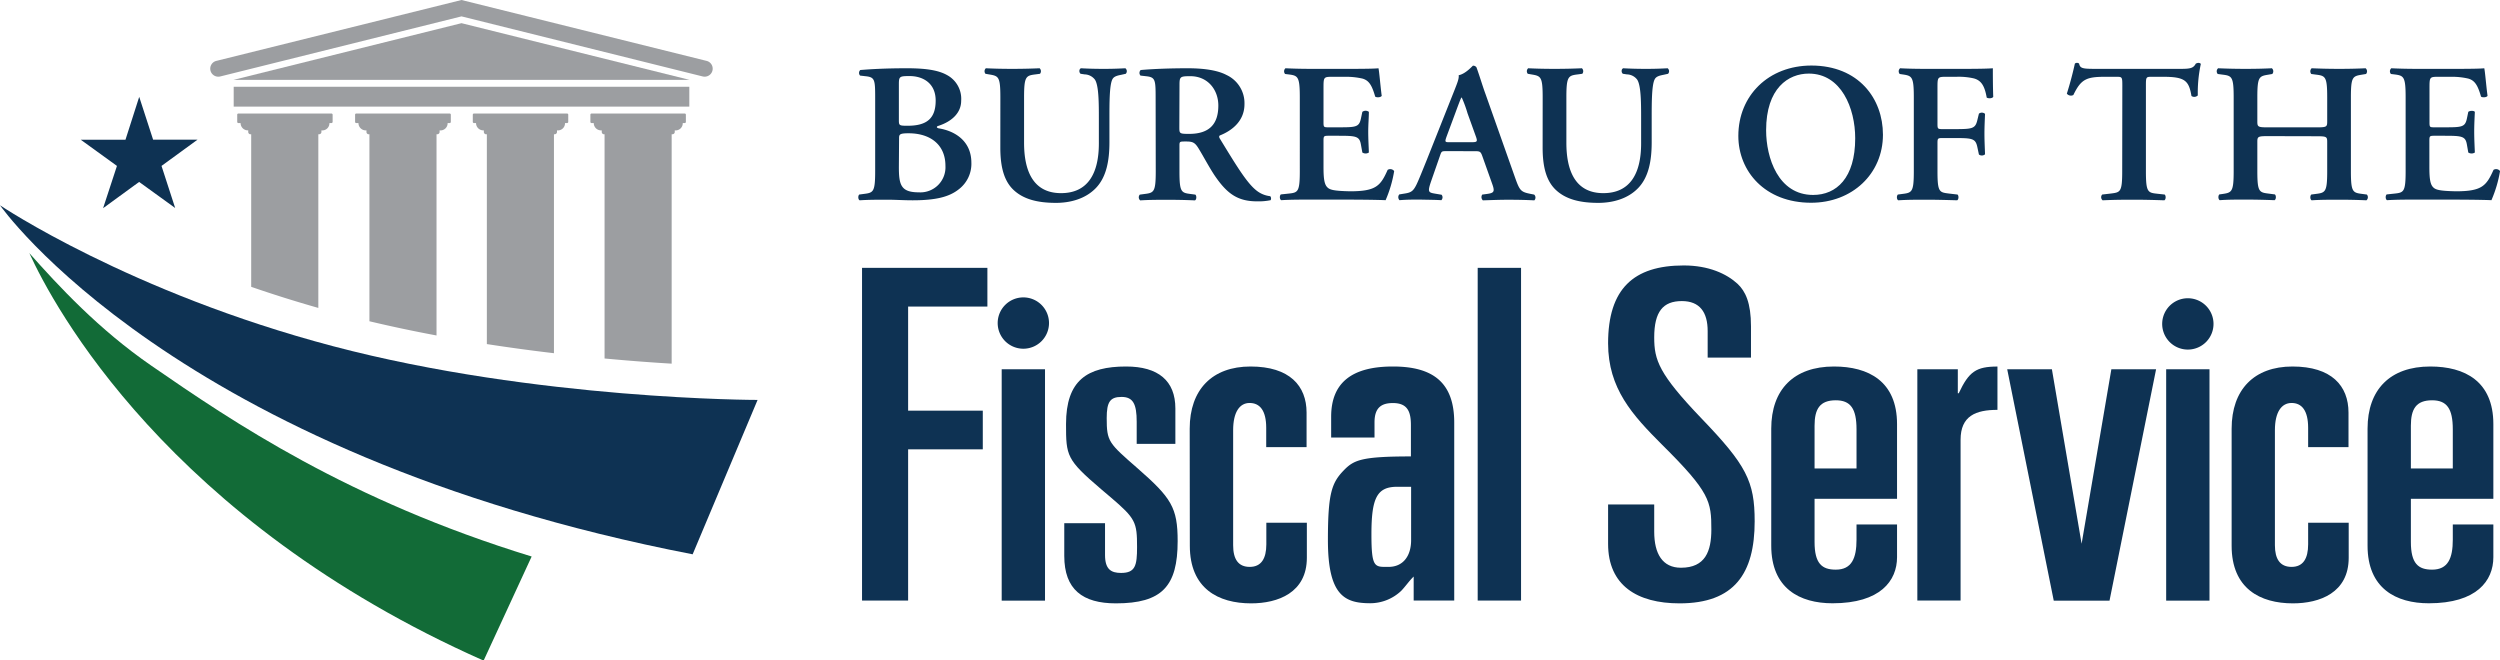 <svg viewBox="0 0 624.42 164.95" xmlns="http://www.w3.org/2000/svg"><defs><style>.cls-1{fill:#126b37;}.cls-2{fill:#0e3253;}.cls-3{fill:#9c9ea1;}</style></defs><title>fs-logo-compact</title><g data-name="Layer 2" id="Layer_2"><g data-name="Layer 1" id="Layer_1-2"><path d="M37.75,91.3C24.61,82.23,14.63,71.44,7.32,63.21,13.36,76.42,41.89,130,120.79,165l12-26C86.84,124.9,58.05,105.31,37.75,91.3Z" class="cls-1"></path><path d="M29.21,41.44,25.75,52l9-6.56,9,6.51L40.34,41.44l9-6.56-11.1,0L34.77,24.19,31.34,34.9l-11.17,0Z" class="cls-2"></path><path d="M173,138.45l16.22-38.56s-55.15,0-106-13.41S0,51.27,0,51.27,43.25,113.3,173,138.45Z" class="cls-2"></path><path d="M215.31,66.9h31.31v9.67h-19.8v26h18.65v9.66H226.82V150H215.31Z" class="cls-2"></path><rect height="57.79" width="10.82" y="92.23" x="250.19" class="cls-2"></rect><path d="M283.91,110.87v-5.52c0-4.49-.92-6.21-3.79-6.21s-3.7,1.26-3.7,5.29c0,5.87.47,6.22,7.72,12.55,8.41,7.36,10,9.78,10,18.18,0,11.28-3.92,15.54-15.43,15.54-8.29,0-12.89-3.45-12.89-11.86v-8.16H276v7.94c0,3.57,1.5,4.48,4,4.48,3.57,0,4-1.84,4-6.44,0-6.22-.35-7.14-6.56-12.43L275,122.16c-8.63-7.37-8.74-8.29-8.74-16.23,0-10.94,5.29-14.39,15-14.39,8.05,0,12.31,3.57,12.31,10.48v8.85Z" class="cls-2"></path><path d="M297.15,107.07c0-9.78,5.64-15.53,15.19-15.53,9.78,0,14,4.84,14,11.51v8.63H316.26v-4.81c0-4.38-1.62-6.22-4.15-6.22S308,103,308,107.44v28.74c0,3.46,1.26,5.41,4.14,5.41s4.15-2.07,4.15-5.64v-5.39h10.12v8.75c0,8.75-7.25,11.39-13.92,11.39-8.18,0-15.31-3.68-15.31-14.39Z" class="cls-2"></path><path d="M332.48,104.09c0-8.52,5.19-12.55,15.42-12.55,9.91,0,15.32,3.91,15.32,14V150H353.09v-6c-1.27,1.26-2,2.41-3.11,3.57a11.27,11.27,0,0,1-7.71,3.1c-6.45,0-10.6-1.95-10.6-15.77,0-11.62.93-14.27,3.92-17.38C338.12,114.9,340,114,352.4,114v-7.8c0-3.34-.81-5.53-4.5-5.53-3,0-4.59,1.27-4.59,4.83v3.79H332.48ZM349,121.58c-5.07,0-6.46,2.76-6.46,11.86,0,8.51.82,8.15,4.27,8.15,3.68,0,5.64-2.77,5.64-6.68V121.58Z" class="cls-2"></path><path d="M369.08,66.9h10.83V150H369.08Z" class="cls-2"></path><path d="M401.65,126h11.52v6.8c0,5.52,2.07,9,6.68,9,6.1,0,7.59-4.14,7.59-9.55,0-7-.34-9.32-12.31-21.18-7.37-7.37-13.48-14-13.48-25.32,0-13.59,6.34-19.45,18.89-19.45,6.21,0,10.7,2.06,13.46,4.6,1.95,1.84,3.34,4.72,3.34,10.59v7.83H426.52V82.68c0-4.73-2-7.48-6.44-7.48-4.72,0-6.91,2.64-6.91,9.09,0,5.64,1.15,9.09,11.73,20.14,11.29,11.74,13.36,15.77,13.36,25.78,0,13-5.06,20.49-18.76,20.49-10.59,0-17.85-4.49-17.85-14.85Z" class="cls-2"></path><path d="M442.4,107.07c0-9.78,5.64-15.53,15.66-15.53,8.63,0,15.76,3.68,15.76,14.39v18.65h-20.6v10.79c0,5.41,1.85,6.91,5.3,6.91,4,0,5.18-2.88,5.18-7.49V131h10.12v8.17c0,5.87-4.14,11.51-16.11,11.51-8.17,0-15.31-3.68-15.31-14.39ZM453.22,117H463.7v-9.77c0-5.18-1.5-7.25-5.18-7.25-4,0-5.3,2.19-5.3,6.33Z" class="cls-2"></path><path d="M478.89,92.23H489v6h.23c2.53-5.42,4.37-6.68,9.67-6.68v10.82c-5.41,0-9.21,1.5-9.21,7.48V150H478.89Z" class="cls-2"></path><polygon points="538.52 92.23 538.52 92.23 527.69 92.23 527.35 92.23 519.92 135.81 512.5 92.23 512.16 92.23 501.33 92.23 501.33 92.23 501.35 92.3 512.96 150.02 514.23 150.02 525.62 150.02 526.89 150.02 538.51 92.3 538.52 92.23" class="cls-2"></polygon><rect height="57.79" width="10.82" y="92.23" x="541.04" class="cls-2"></rect><path d="M557.39,107.07c0-9.78,5.64-15.53,15.19-15.53,9.79,0,14,4.84,14,11.51v8.63H576.5v-4.81c0-4.38-1.61-6.22-4.14-6.22s-4.16,2.3-4.16,6.79v28.74c0,3.45,1.28,5.41,4.16,5.41s4.14-2.07,4.14-5.64v-5.39h10.13v8.75c0,8.75-7.25,11.39-13.93,11.39-8.17,0-15.31-3.68-15.31-14.39Z" class="cls-2"></path><path d="M591.34,107.07c0-9.78,5.64-15.53,15.66-15.53,8.63,0,15.76,3.68,15.76,14.39v18.65h-20.6v10.79c0,5.41,1.85,6.91,5.3,6.91,4,0,5.17-2.88,5.17-7.49V131h10.13v8.17c0,5.87-4.14,11.51-16.11,11.51-8.17,0-15.31-3.68-15.31-14.39ZM602.16,117h10.47v-9.77c0-5.18-1.49-7.25-5.17-7.25-4,0-5.3,2.19-5.3,6.33Z" class="cls-2"></path><path d="M540.05,80.65a6.41,6.41,0,0,1,12.81,0,6.41,6.41,0,1,1-12.81,0Z" class="cls-2"></path><path d="M249.19,80.65a6.41,6.41,0,1,1,6.46,6.45A6.41,6.41,0,0,1,249.19,80.65Z" class="cls-2"></path><path d="M218.59,24.62c0-4.75-.05-5.34-2.45-5.59l-1.32-.15a1,1,0,0,1,.05-1.39c2.29-.19,6-.44,11.63-.44,4.29,0,7.7.39,10,1.68a6.73,6.73,0,0,1,3.57,6.44c0,2.92-2.19,5.15-5.76,6.29-.21.05-.31.19-.31.29s.1.2.41.3c3.88.6,8.21,3,8.21,8.62a8,8,0,0,1-3.11,6.58c-2.4,1.93-5.77,2.78-11.58,2.78-2.25,0-4.39-.15-6.33-.15-2.24,0-4.64,0-6.88.15-.41-.2-.46-1.09-.11-1.44l1.13-.15c2.39-.3,2.85-.44,2.85-5.69Zm5.92,5.45c0,1.29.15,1.34,2.19,1.34,4.8,0,7-1.83,7-6.29S230.38,19,227.21,19c-2.55,0-2.7.1-2.7,2.08Zm0,11.64c0,4.5.51,6.33,5,6.33a6.27,6.27,0,0,0,6.63-6.63c0-5.1-3.57-8.12-9.23-8.12-2.25,0-2.35.3-2.35,1.29Z" class="cls-2"></path><path d="M249.86,24.33c0-5.25-.45-5.35-2.85-5.75l-.87-.15a1,1,0,0,1,.1-1.38c2,.1,4.34.15,6.58.15s4.6-.05,6.84-.15a1,1,0,0,1,.1,1.38l-1.12.15c-2.4.3-2.86.5-2.86,5.75V35.67c0,6.83,2.15,12.57,9.24,12.57,6.68,0,9.44-4.9,9.44-12.43V29.63c0-3.72,0-8.32-1-9.76a3.33,3.33,0,0,0-2.55-1.29l-1-.15c-.46-.34-.41-1.23.1-1.38,1.73.1,3.67.15,5.66.15s3.52-.05,5.41-.15a.93.93,0,0,1,.1,1.38l-1.12.25c-1,.2-1.89.4-2.25,1.19-.71,1.49-.71,5.84-.71,9.76v5.89c0,4.5-.71,8.66-3.37,11.43s-6.48,3.72-10,3.72c-4.79,0-8.16-1-10.51-3.17s-3.37-5.6-3.37-10.6Z" class="cls-2"></path><path d="M288.64,24.62c0-4.75-.05-5.34-2.45-5.59l-1.33-.15a1,1,0,0,1,.05-1.39c3.22-.29,7.55-.44,11.74-.44,4,0,7.45.49,9.69,1.68A7.75,7.75,0,0,1,310.83,26c0,4.56-3.62,6.83-6.12,7.82-.31.15-.21.55,0,.85,4.08,6.68,6.63,10.89,9,12.82A6.64,6.64,0,0,0,317.26,49a.89.89,0,0,1,.1,1,14.84,14.84,0,0,1-3.37.29c-4.9,0-7.55-1.93-10.66-6.53-1.38-2.08-2.81-4.81-4-6.74-.92-1.48-1.48-1.68-3.16-1.68-1.53,0-1.58,0-1.58,1.09v6.34c0,5.25.45,5.39,2.85,5.69l1.13.15c.35.35.3,1.24-.11,1.44-2.24-.1-4.54-.15-6.78-.15s-4.54,0-6.89.15a1,1,0,0,1-.1-1.44l1.12-.15c2.4-.3,2.86-.44,2.86-5.69Zm5.92,7.13c0,1.59,0,1.69,2.44,1.69,5,0,7.3-2.38,7.3-7.08,0-3.91-2.6-7.33-7-7.33-2.65,0-2.7.15-2.7,2.43Z" class="cls-2"></path><path d="M324.65,24.33c0-5.25-.46-5.45-2.85-5.75l-.82-.1a1,1,0,0,1,.1-1.43c1.94.1,4.34.15,6.58.15h9.75c3.26,0,6.22-.05,6.89-.15.2.84.51,4.75.81,6.88-.2.4-1.22.5-1.63.2-.82-2.87-1.58-4.06-3.21-4.51a18.25,18.25,0,0,0-4.09-.44h-3.41c-2.2,0-2.2.1-2.2,2.92v8.37c0,1.28.05,1.33,1.23,1.33h2.44c4.44,0,5.21-.05,5.67-2.17l.36-1.69a1.34,1.34,0,0,1,1.63,0c0,1.34-.16,3.12-.16,4.95s.11,3.62.16,5.2a1.47,1.47,0,0,1-1.63,0l-.36-2c-.36-2.08-1.23-2.18-5.67-2.18H331.8c-1.18,0-1.23.1-1.23,1.34v6.29c0,2.52.1,4.3.87,5.15.61.69,1.48,1,5.76,1.09,6.48,0,7.61-1.34,9.39-5.35a1.22,1.22,0,0,1,1.63.3A30.63,30.63,0,0,1,346.08,50c-2.24-.1-6.63-.15-12.6-.15h-5.82c-2.24,0-5.35,0-7.65.15-.41-.2-.46-1.09-.1-1.44l1.89-.2c2.39-.25,2.85-.39,2.85-5.64Z" class="cls-2"></path><path d="M361.33,37.75c-1.32,0-1.27,0-1.73,1.33l-2.09,6c-1,2.91-.82,3,1.07,3.31l1.48.25A1,1,0,0,1,360,50c-1.63-.1-3.31-.1-5.4-.15-1.69,0-3.27,0-5.05.15a1.08,1.08,0,0,1-.05-1.44l1.53-.25c1.48-.25,2-.64,2.8-2.28.61-1.28,1.43-3.36,2.5-6l7-17.63c.61-1.58,1.13-2.77,1-3.61,1.79-.35,3.47-2.38,3.57-2.38a1,1,0,0,1,.87.4c.82,2.23,1.48,4.56,2.3,6.78l7.34,20.75c1.18,3.32,1.43,3.61,4,4.11l.77.15a1,1,0,0,1,.05,1.44c-2.09-.1-4-.15-6.63-.15-2.2,0-4.44.1-6.23.15a1.12,1.12,0,0,1-.15-1.44l1.12-.15c1.84-.25,2.09-.54,1.33-2.62l-2.4-6.74c-.46-1.33-.66-1.33-2.09-1.33Zm6.13-2.23c1.42,0,1.63-.1,1.22-1.29l-2.14-5.94a30,30,0,0,0-1.43-3.91H365c-.21.34-.67,1.58-1.53,3.91l-2.15,5.79c-.51,1.44-.41,1.44.82,1.44Z" class="cls-2"></path><path d="M385.31,24.33c0-5.25-.46-5.35-2.86-5.75l-.86-.15a1,1,0,0,1,.1-1.38c2,.1,4.34.15,6.58.15s4.59-.05,6.84-.15a1,1,0,0,1,.1,1.38l-1.12.15c-2.4.3-2.86.5-2.86,5.75V35.67c0,6.83,2.14,12.57,9.23,12.57,6.69,0,9.44-4.9,9.44-12.43V29.63c0-3.72,0-8.32-1-9.76a3.31,3.31,0,0,0-2.55-1.29l-1-.15c-.46-.34-.41-1.23.1-1.38,1.74.1,3.68.15,5.67.15s3.52-.05,5.4-.15a.94.94,0,0,1,.11,1.38l-1.13.25c-1,.2-1.88.4-2.24,1.19-.72,1.49-.72,5.84-.72,9.76v5.89c0,4.5-.71,8.66-3.36,11.43s-6.48,3.72-10,3.72c-4.8,0-8.16-1-10.51-3.17s-3.37-5.6-3.37-10.6Z" class="cls-2"></path><path d="M470.3,33.64c0,9.75-7.65,17-17.95,17-11.53,0-18.17-7.87-18.17-16.69,0-10.1,7.55-17.58,18.27-17.58C464.23,16.4,470.3,24.62,470.3,33.64Zm-29.18-1.09c0,6.83,3,16.14,11.74,16.14,5.81,0,10.51-4.21,10.51-14.16,0-7.48-3.47-16.15-11.59-16.15C446.68,18.38,441.12,22,441.12,32.55Z" class="cls-2"></path><path d="M490.56,17.2c3.26,0,6.12-.05,7.19-.15,0,1.09,0,4.8.1,7.13-.2.39-1.12.49-1.63.2-.51-2.88-1.33-4.31-3.27-4.81a17,17,0,0,0-4.28-.39h-2.6c-2.15,0-2.15.1-2.15,2.87v8.86c0,1.24.06,1.34,1.23,1.34h3c4.44,0,5.2-.1,5.71-2.18l.41-1.68a1.18,1.18,0,0,1,1.53.05c-.05,1.28-.15,3.12-.15,4.95s.1,3.61.15,5.15a1.2,1.2,0,0,1-1.53.05l-.41-1.93c-.46-2.08-1.27-2.18-5.71-2.18h-3c-1.17,0-1.23.1-1.23,1.33v6.94c0,5.25.46,5.29,2.86,5.59l2.15.25c.35.35.3,1.24-.11,1.44-3.26-.1-5.56-.15-7.8-.15s-4.54,0-6.89.15c-.41-.2-.46-1.09-.1-1.44l1.12-.15c2.4-.3,2.86-.44,2.86-5.69V24.33c0-5.25-.46-5.4-2.86-5.75l-.66-.1a1,1,0,0,1,.1-1.43c1.78.1,4.08.15,6.32.15Z" class="cls-2"></path><path d="M530.09,21.36c0-2.08-.05-2.18-1.38-2.18h-2.85c-4.7,0-6.07.54-8,4.55a1.3,1.3,0,0,1-1.63-.34c.86-2.68,1.63-5.75,2-7.48a.63.63,0,0,1,.56-.2.61.61,0,0,1,.51.2c.25,1.24,1,1.29,4.44,1.29h20.81c2.5,0,3.27-.15,3.88-1.29a1.46,1.46,0,0,1,.61-.2.8.8,0,0,1,.66.25,34,34,0,0,0-.76,7.87,1.24,1.24,0,0,1-1.58.15c-.66-3.86-1.63-4.8-7.09-4.8h-2.91c-1.33,0-1.38.1-1.38,2.18V42.75c0,5.25.46,5.39,2.86,5.64l1.83.2c.36.35.31,1.24-.1,1.44-3-.1-5.25-.15-7.5-.15s-4.64,0-7.9.15a1,1,0,0,1-.11-1.44l2.15-.25c2.39-.3,2.85-.34,2.85-5.59Z" class="cls-2"></path><path d="M566.57,34c-2.6,0-2.76.1-2.76,1.44v7.28c0,5.25.46,5.34,2.86,5.64l1.53.2c.36.35.31,1.24-.1,1.44-2.65-.1-5-.15-7.2-.15s-4.54,0-6.47.15c-.41-.2-.46-1.09-.11-1.44l.72-.1c2.4-.35,2.86-.49,2.86-5.74V24.33c0-5.25-.46-5.4-2.86-5.7l-1.12-.15a1,1,0,0,1,.1-1.43c2.24.1,4.64.15,6.88.15s4.55-.05,6.54-.15a1,1,0,0,1,.1,1.43l-.87.15c-2.4.4-2.86.45-2.86,5.7v6c0,1.38.16,1.48,2.76,1.48h11.94c2.6,0,2.75-.1,2.75-1.48v-6c0-5.25-.46-5.4-2.86-5.7l-1.12-.15a1.05,1.05,0,0,1,.1-1.43q3.52.15,6.89.15c2.25,0,4.54-.05,6.58-.15a1,1,0,0,1,.11,1.43l-.92.15c-2.4.4-2.86.45-2.86,5.7V42.75c0,5.25.46,5.39,2.86,5.69l1.12.15a1,1,0,0,1-.1,1.44c-2.25-.1-4.54-.15-6.79-.15s-4.64,0-6.89.15c-.4-.2-.45-1.09-.1-1.44l1.12-.15c2.4-.3,2.86-.44,2.86-5.69V35.47c0-1.34-.15-1.44-2.75-1.44Z" class="cls-2"></path><path d="M600.85,24.33c0-5.25-.46-5.45-2.85-5.75l-.82-.1a1,1,0,0,1,.1-1.43c1.94.1,4.34.15,6.58.15h9.75c3.26,0,6.22-.05,6.88-.15.21.84.51,4.75.82,6.88-.2.4-1.22.5-1.63.2-.82-2.87-1.58-4.06-3.22-4.51a18.1,18.1,0,0,0-4.08-.44H609c-2.19,0-2.19.1-2.19,2.92v8.37c0,1.28.05,1.33,1.22,1.33h2.45c4.44,0,5.21-.05,5.67-2.17l.35-1.69c.41-.34,1.38-.34,1.64,0-.06,1.34-.16,3.12-.16,4.95s.1,3.62.16,5.2a1.49,1.49,0,0,1-1.64,0l-.35-2c-.36-2.08-1.23-2.18-5.67-2.18H608c-1.17,0-1.22.1-1.22,1.34v6.29c0,2.52.1,4.3.87,5.15.61.69,1.48,1,5.76,1.09,6.48,0,7.6-1.34,9.39-5.35a1.22,1.22,0,0,1,1.63.3A31.12,31.12,0,0,1,622.28,50c-2.25-.1-6.63-.15-12.6-.15h-5.82c-2.24,0-5.36,0-7.65.15-.41-.2-.46-1.09-.1-1.44l1.89-.2c2.39-.25,2.85-.39,2.85-5.64Z" class="cls-2"></path><polygon points="115.27 5.79 115.26 5.79 58.35 19.94 172.19 19.94 115.27 5.79" class="cls-3"></polygon><path d="M54.56,19.15a2,2,0,0,0,.48-.06l60.23-15,60.22,15a2.05,2.05,0,0,0,.49.06,2,2,0,0,0,.47-3.95L115.27,0h0L54.07,15.2a2,2,0,0,0,.49,3.95Z" class="cls-3"></path><polygon points="80.02 26.63 91.45 26.63 109.77 26.63 121.19 26.63 139.51 26.63 150.94 26.63 169.25 26.63 172.17 26.63 172.17 21.67 58.37 21.67 58.37 26.63 61.71 26.63 80.02 26.63" class="cls-3"></polygon><path d="M118.37,30.74h.53a1.82,1.82,0,0,0,1.95,1.82V33a.58.58,0,0,0,.62.54h.13v52.4c5.75.89,11.37,1.65,16.76,2.28V33.53h.15a.58.58,0,0,0,.61-.54v-.43a1.78,1.78,0,0,0,2-1.82h.49a.31.31,0,0,0,.32-.28V28.63a.31.31,0,0,0-.32-.28h-23.2a.31.31,0,0,0-.32.28v1.83A.31.31,0,0,0,118.37,30.74Z" class="cls-3"></path><path d="M147.77,30.74h.53a1.83,1.83,0,0,0,2,1.82V33a.58.58,0,0,0,.61.54H151v56c6.14.57,11.79,1,16.76,1.29V33.53h.15a.58.58,0,0,0,.62-.54v-.43a1.78,1.78,0,0,0,2-1.82H171a.3.3,0,0,0,.31-.28V28.63a.3.3,0,0,0-.31-.28H147.77a.3.3,0,0,0-.31.28v1.83A.3.3,0,0,0,147.77,30.74Z" class="cls-3"></path><path d="M59.56,30.74h.53A1.82,1.82,0,0,0,62,32.56V33a.58.58,0,0,0,.62.54h.12V71.64c5.3,1.83,10.9,3.6,16.77,5.27V33.53h.15a.58.58,0,0,0,.62-.54v-.43a1.78,1.78,0,0,0,2-1.82h.48a.31.31,0,0,0,.32-.28V28.63a.31.31,0,0,0-.32-.28H59.56a.3.3,0,0,0-.31.28v1.83A.3.3,0,0,0,59.56,30.74Z" class="cls-3"></path><path d="M89,30.74h.53a1.83,1.83,0,0,0,2,1.82V33a.58.58,0,0,0,.62.54h.12v46.7c5.59,1.33,11.2,2.51,16.76,3.55V33.53h.16a.58.58,0,0,0,.61-.54v-.43a1.78,1.78,0,0,0,2-1.82h.49a.3.3,0,0,0,.31-.28V28.63a.3.3,0,0,0-.31-.28H89a.3.3,0,0,0-.31.28v1.83A.3.3,0,0,0,89,30.74Z" class="cls-3"></path></g></g></svg>